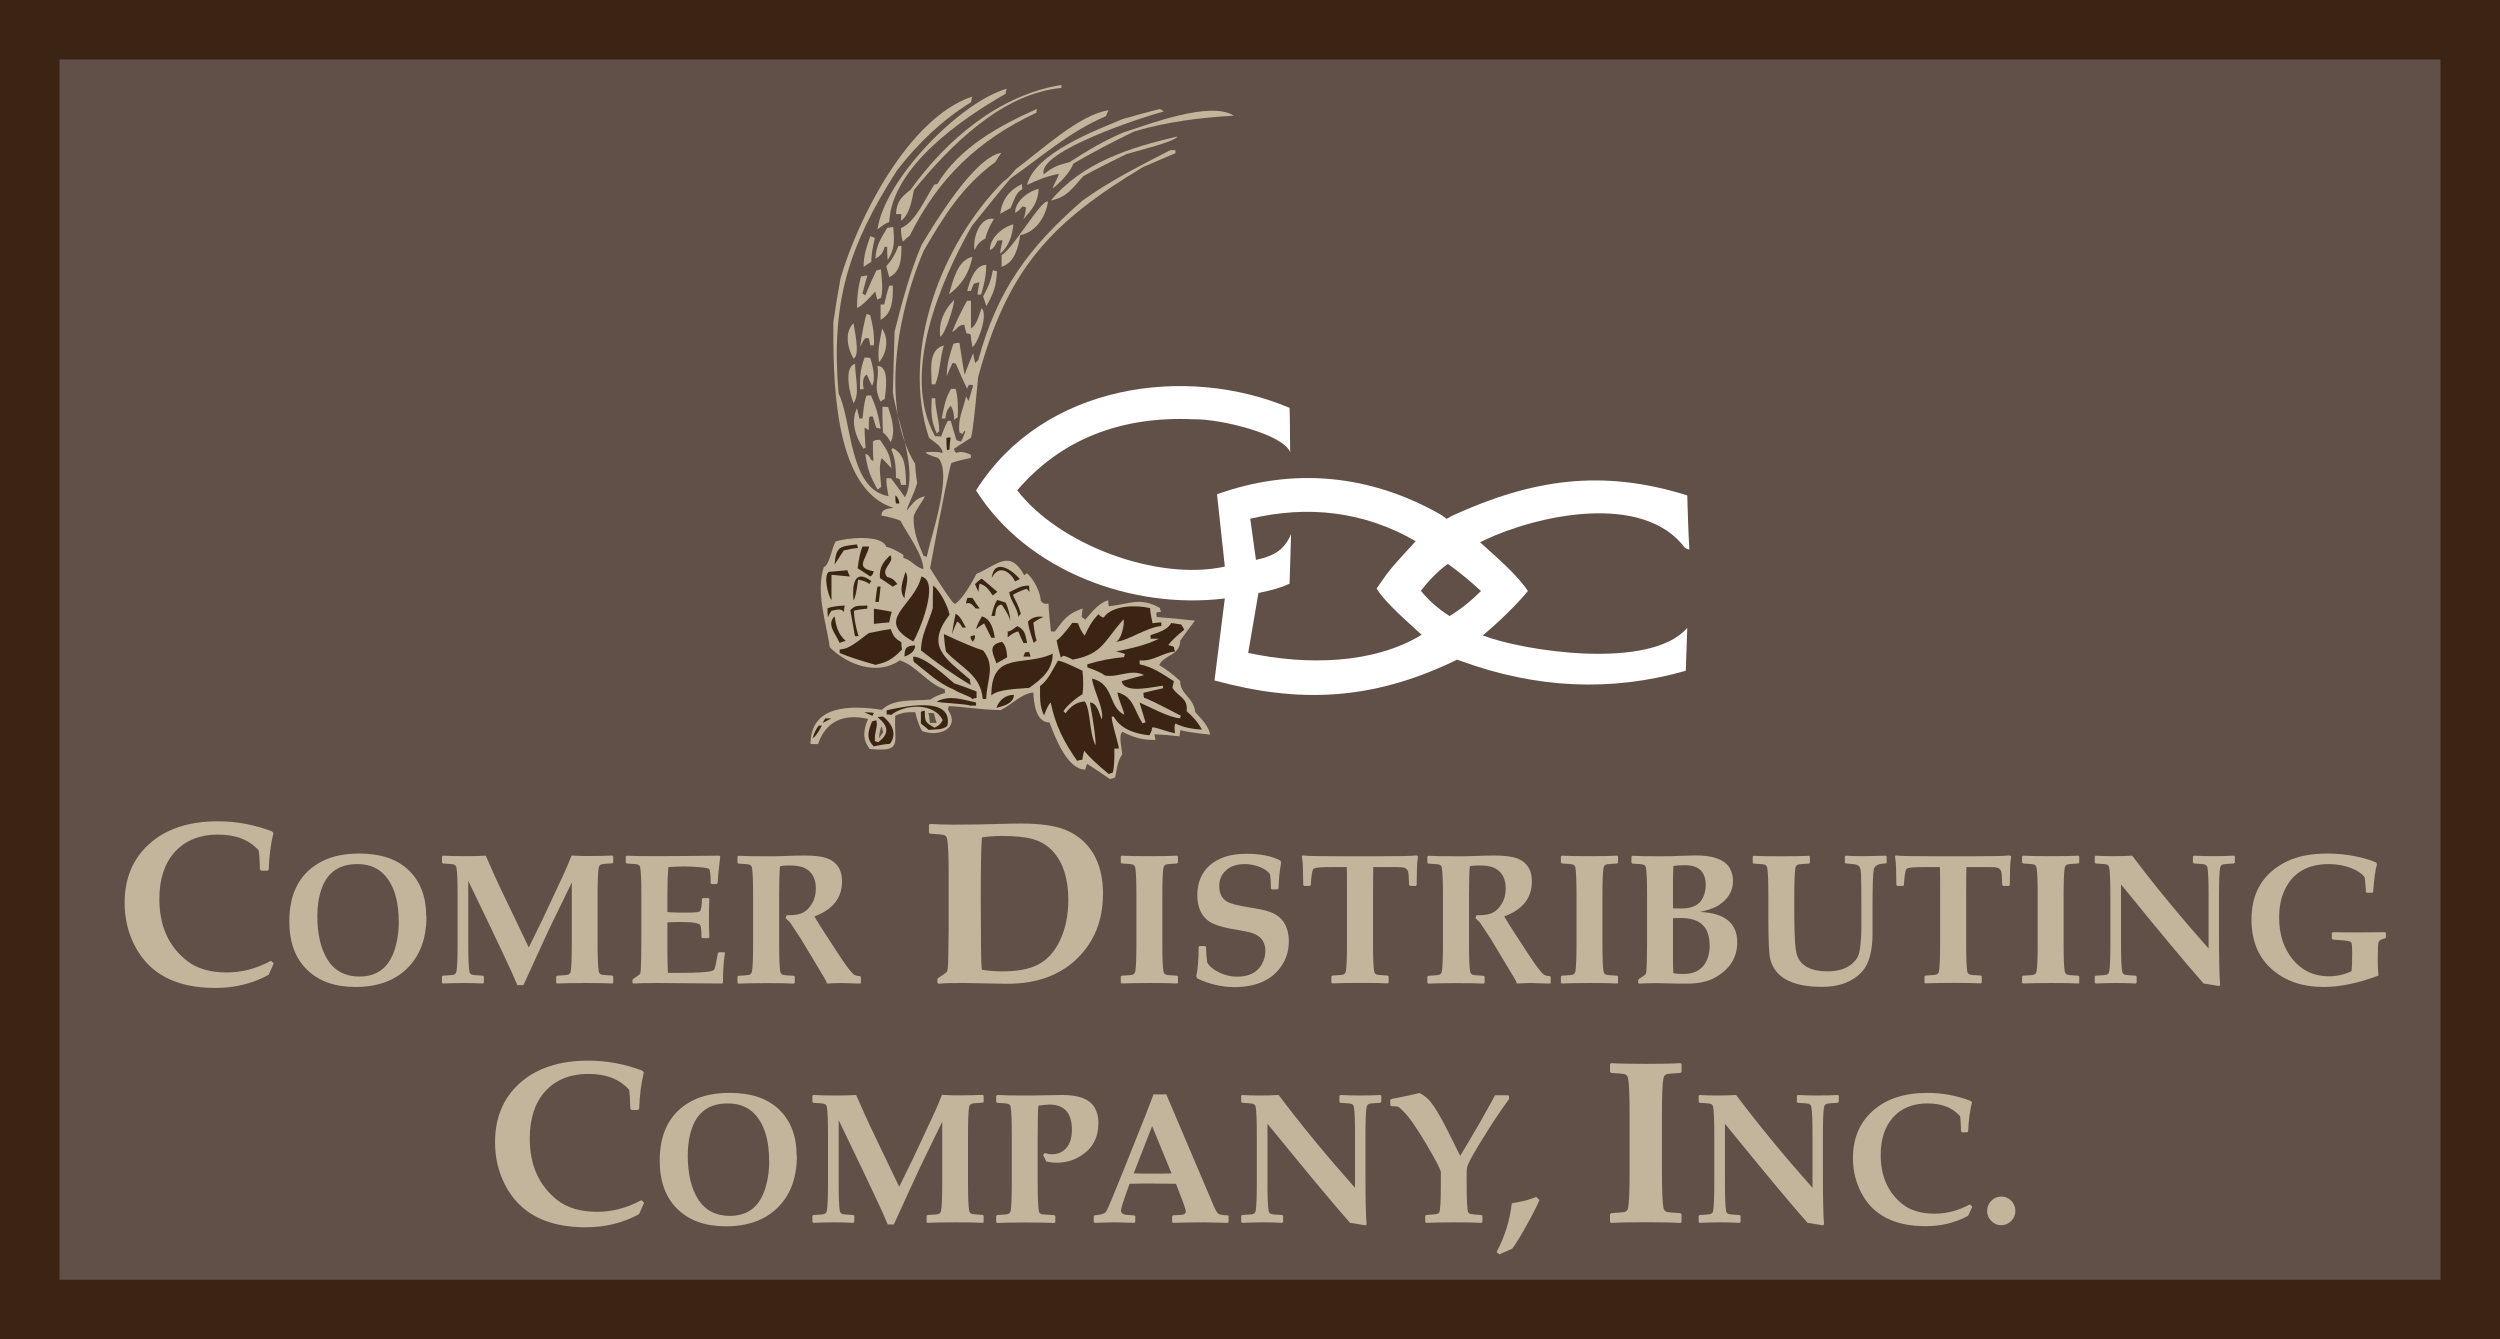 <?xml version="1.0" encoding="UTF-8"?> <svg xmlns="http://www.w3.org/2000/svg" id="b" viewBox="0 0 201.6 108"><rect x="0" y="0" width="201.6" height="108" fill="#808080" stroke="none"/><defs><style>.d{fill:#fff;}.d,.e,.f,.g{fill-rule:evenodd;}.e{fill:#615047;}.f{fill:#3c2415;}.h,.g{fill:#c2b59b;}</style></defs><g id="c"><g><polygon class="f" points="0 0 201.6 0 201.6 108 0 108 0 0 0 0"></polygon><polygon class="e" points="4.8 4.8 196.8 4.8 196.8 103.2 4.8 103.2 4.8 4.8 4.8 4.8"></polygon><path class="g" d="M89.53,62.84c-.61-.42-1.22-.83-1.85-1.24-.08,.12-.12,.29-.17,.46-1.47,0-2.47-2.73-2.88-3.8-1.12,0-1.27-1.64-1.3-2.42-1.05,.12-1.69,.98-2.64,1.42-1.73-.03-2.97-.27-4.17-.32-.03,.08-.07,.17-.07,.29,1.02,1.53-.75,2.22-2.07,1.73q-.29-.37-.58-1.53c-.69,0-.98,0-1.61,.29-.12,2.22,.66,2.93-2.05,2.68-.63-.81-.51-1.53-.14-2.42-1.93-.46-3.41,.17-4.03,2.02h-.61c0-3.17,3.25-3.14,5.76-2.76,.95-.95,2.64-.69,3.91-.83q.37-.29,1.19-.53c-.03-.12-.03-.2-.03-.29-1.41-.46-2.27-1.9-3.63-2.34-1.81,1.27-4.24,.36-5.64-1.05-.29-2-1.15-4.39-.49-6.46,.49-.24,.61-1.44,.95-2.07,.78-.29,3.74-.61,4.08,.42q.56,.12,1.39,.66v.24c.66,.17,.91,.71,1.61,.91,0-1.15-1.32-2.88-1.85-3.91q-.59-.25-1.53-.41c0-.59,.58-.54,.98-.63-4.98-1.49-4.86-10.93-4.86-14.96,.17-1.19,.37-2.39,.58-3.54,1.37-4.74,5.44-12.93,10.62-14.66-.03,.12-.08,.29-.08,.44-2.39,1.49-4.32,3.34-6.02,5.56-3.91,6.13-5.3,10.59-4.68,17.93,1.1,2.22,.81,7.74,4.03,8.29q-.2-.98-.17-1.44h.37c.37,.51,.75,.98,1.12,1.53,1.15-2.02-.68-6.27-.97-8.46,.05-1.64,.08-3.29,.14-4.9,.61-2.39,1.22-4.74,2.19-7.02,.98-1.59,4.19-7.03,6.42-7.4-.17,.25-.34,.49-.49,.75-2.68,1.97-4.13,4.32-5.78,7.17-2.02,4.69-3.58,12.51-.69,17.15,.03,.49,.08,1.02,.17,1.56-.29,1.03-.83,1.9-.83,2.22,.49-.58,.69-.98,1.44-1.15-.08,.34-.75,1.07-.9,1.66,0,1.27,.32,2,.81,3.15,.08,0,.17,.05,.25,.08,.29-1.47,2.14-6.74,.92-7.98q-1.05-.32-1-.46,1.07-.09,1.36,.08c0-.56-.69-.9-1.1-1.25-2.3-7,1.02-15.69,6.05-20.71q.29-.12,.95-.95c1.93-1.41,5.19-4.46,7.49-4.74-.08,.14-.17,.29-.2,.46-3.02,1.29-5.15,3.25-7.71,5.03-1.07,1.27-2.08,2.54-3.12,3.83-2.52,4.44-5.76,11.93-2.97,16.96,.17,0,.32,0,.49,.03,.17-.46,.32-.86,.54-1.27h.24c.14,.49,.29,1.02,.46,1.56,.12,.03,.24,.08,.37,.12q.41-.86,.32-.9c-.08,.09-.17,.15-.2,.29-.08-.05-.17-.08-.25-.14-.15-1.05,.29-1.85,.54-2.91,.05,.14,.12,.25,.2,.37,.14-.46,.25-.86,.37-1.27-.12-.03-.24-.03-.32-.03-.08,.07-.14,.2-.17,.32-.34-.69-.63-1.36-.91-2.02-.12-.05-.2-.05-.27-.05-.17,.34-.34,.71-.46,1.07,0-1.02,.2-1.59,.53-2.63,.17-.05,.34-.08,.49-.08,.14,.86,.25,1.73,.42,2.59,.2-.61,.46-1.19,.69-1.76,.03,.24,.08,.53,.17,.81,.08-.09,.15-.17,.24-.24,1.52-5.64,4.08-9.12,8.4-12.86,2.19-1.59,4.69-2.83,7.08-4.07h.42v.24c-.88,.37-1.75,.75-2.61,1.12-7.57,4.54-10.95,8.32-13.3,16.93q-.41,4.44-.58,4.9c-.44,.29-.9,.58-1.36,.88q0,.25,.2,.34c.37-.17,.8,0,1.15,.15v.25c-.53,.12-1.07,.24-1.56,.41q-.2,.29-1.73,8.49,1.69,2.71,1.98,2.88c.58-.25,1.47-1.85,1.76-2.42,1.73-.75,2.68-2.02,3.86,.12,.05-.08,.14-.12,.22-.17,.53,.46,1.1,1.53,1.1,2.22,.2,.22,.34,.29,.63,.22,.03,.75,.12,1.47,.2,2.25h.32c.71-.98,1.07-1.47,2.24-1.85-.05,.2-.08,.46-.08,.69,.08,.03,.15,.12,.29,.2,.58-.64,1.03-1.3,1.85-1.56,0,.17,0,.32,.05,.49,1.64-.17,2.51-.78,4.12,.14,0,.07,.03,.2,.08,.32-.14,0-.25,0-.37,.05,0,.12,0,.24,.03,.36,1.03,.08,2.05,.17,3.08,.29-.41,.54-.81,1.07-1.19,1.61,0,1.2-1.29,1.12-1.69,1.97q.95,.59,1.69,1.29c0,1.1,1.07,1.27,1.22,2.51,.51,.58,1.05,1.07,1.2,1.81q-1.98-.2-2.39-.37c-.03,.17-.08,.34-.08,.51-.69-.08-1.36-.14-2.02-.17,0,.12,.05,.29,.08,.46-1.1,0-1.69-.17-2.68-.66-.32,.32-.03,1.36,0,1.81-.41,.61-.41,1.15-.58,1.88-.15,.05-.32,.09-.46,.14h0Z"></path><path class="g" d="M70.76,39.48c-.58-1.07-.81-1.63-.98-2.86,.41,0,.32,.53,.66,.53-.05-.53-.05-1.05-.05-1.54q.17-.17,.58-.14c.58,.86,.83,1.22,.92,2.3-.29-.29-.54-.59-.78-.83-.3,.63-.08,1.64-.05,2.34-.12,.05-.2,.14-.29,.2h0Z"></path><path class="g" d="M72.66,39.09c-.03-.17-.08-.34-.12-.46-.14-.05-.22-.08-.29-.08,0-.75-.05-1.61-.37-2.27,.03-.08,.08-.1,.12-.15,1.12,.61,1,1.8,1.07,2.97h-.41Z"></path><path class="g" d="M69.64,36.19c-.64-.92-1.07-2.2-.53-3.27,.05,.25,.12,.54,.2,.83h.24q.17-1.61,.34-1.86h.34c.44,.95,.61,1.61,.78,2.68-.14-.03-.25-.07-.34-.07-.12-.34-.2-.63-.29-.92-.12,0-.2,0-.29,.05-.03,.32-.03,.69-.03,1.05-.12-.07-.25-.15-.34-.19,0,.53,.05,1.05,.08,1.63-.08,0-.12,.05-.17,.07h0Z"></path><path class="g" d="M71.82,35.66q-.2-.44-.61-.78c-.05-.69-.05-1.39-.05-2.08,.14,0,.31,0,.46,.03,.29,.88,.63,1.98,.2,2.83h0Z"></path><path class="g" d="M75.54,34.97c-.46-1.07-.46-1.63-.41-2.86h.29c0,.98,.32,1.68,.32,2.66-.07,.05-.15,.12-.2,.2h0Z"></path><path class="g" d="M76.94,33.87c.03-.41-.12-.98-.29-1.15-.34,.41-.34,.54-.42,1.03h-.29c.17-.86,.29-1.64,.75-2.39h.37c.2,.69,.2,1.53,.17,2.3-.14,.05-.2,.12-.29,.2h0Z"></path><path class="g" d="M68.83,32.51c-.29-.69-.83-2.88,.12-3.17,0,.95,.41,2.47-.12,3.17h0Z"></path><path class="g" d="M71.01,32.39c-.63-1.29-.08-1.66-.25-2.88,1,0,.66,2.08,.58,2.68-.12,.03-.24,.12-.32,.2h0Z"></path><path class="g" d="M69.35,31.39c0-1.07,0-1.51,.37-2.56,.14,0,.29,0,.46,.05,.2,.58,.46,1.69,.14,2.22-.17-.32-.3-.61-.42-.9-.37,.2-.34,.78-.25,1.19h-.29Z"></path><path class="g" d="M75.13,30.99c0-.98-.34-2.8,.98-3.13-.32,1.03-.29,2.15-.69,3.13h-.29Z"></path><path class="g" d="M70.88,29.21c-.12-1.19,.05-1.52,.25-2.71,.58,.83,.37,2.02-.25,2.71h0Z"></path><path class="g" d="M68.83,28.92c-.49-.81-.75-2.14,0-2.86,.03,.39,.58,2.59,0,2.86h0Z"></path><path class="g" d="M69.35,27.99q.34-2.19,.54-2.68c.08,.03,.17,.07,.29,.12,.2,.81,.34,1.52,.29,2.42h-.29c-.03-.2-.08-.41-.12-.58h-.29c-.17,.2-.29,.46-.42,.71h0Z"></path><path class="g" d="M78.42,27.99c-.08-.39-.12-.71-.15-1.03-.14-.05-.25-.08-.34-.08-.08-.25-.12-.49-.17-.69-.53,0-.58,.41-.98,.58q.49-1.24,1.2-2.52h.32v2.22c.46-.2,.66-1.1,.86-1.63,.53,.53-.25,2.75-.75,3.17h0Z"></path><path class="g" d="M75.82,27.16c-.15-1.15,.32-2.19,1.12-2.97,.03,.41-.71,2.76-1.12,2.97h0Z"></path><path class="g" d="M71.01,25.8v-1.24h.29c.12-.54,.24-1.03,.41-1.53h.29c0,1.12,0,2.19-.98,2.76h0Z"></path><path class="g" d="M69.11,24.82c0-.92,.08-1.61,.32-2.52,.17-.03,.34-.08,.51-.08-.14,.46-.25,.95-.39,1.44,.05,.05,.14,.08,.22,.17,.29-.69,.58-1.36,.9-2.02,.12-.03,.25-.08,.37-.08,.05,.78,.2,1.58,0,2.3-.12,.05-.2,.08-.29,.14-.08-.25-.12-.46-.17-.66-.32,.36-1.07,1.19-1.47,1.32h0Z"></path><path class="g" d="M79.53,24.68c-.08-.29-.17-.52-.25-.78,.41-.75,.63-1.24,.78-2.1,.09,0,.22,.05,.34,.08-.08,1.24-.25,1.73-.86,2.8h0Z"></path><path class="g" d="M76.52,23.74c.34-1.07,.66-2.76,1.9-3.03-.29,1.36-.86,2.25-1.9,3.03h0Z"></path><path class="g" d="M78.82,23.74c.05-.32,.09-.66,.17-.98-.17,.03-.32,.08-.46,.12-.09,.17-.15,.37-.24,.58h-.29c.17-.69,.58-2.1,1.53-2.1,0,.86-.17,1.58-.41,2.39h-.31Z"></path><path class="g" d="M71.71,22.35c-.08-.29-.17-.58-.24-.88,.49-.56,.69-.93,.98-1.64h.24c0,.91,0,2.07-.98,2.52h0Z"></path><path class="g" d="M69.64,21.52c0-.95,.25-1.61,.54-2.47,.14,.05,.25,.08,.37,.14q-.29,1.19-.29,1.93c-.2,.12-.41,.24-.63,.41h0Z"></path><path class="g" d="M80.77,21.52v-.95c.9-.46,3.17-4.49,3.74-4.32-.17,1.19-.95,2.47-2.24,2.71-.15,.98-.44,2.22-1.51,2.56h0Z"></path><path class="g" d="M71.59,20.97c-.05-.36-.05-.73-.05-1.07h-.2c-.12,.46-.32,.75-.75,.95,.08-1.12,.42-1.56,.95-2.47,.17-.03,.34-.07,.49-.07,.08,1.07,.17,1.68-.44,2.66h0Z"></path><path class="g" d="M80.65,20.45c.03-.37,.12-.75,.2-1.07-.17,0-.29,0-.42,.03-.12,.32-.32,.66-.61,.75,0-.98,1.03-1.85,1.9-2.07-.08,.86-.37,1.81-1.07,2.36h0Z"></path><path class="g" d="M78.59,20.16c-.17-.92,.41-2.73,1.56-2.51q-.58,.98-.69,1.59c-.49,.25-.63,.46-.86,.92h0Z"></path><path class="g" d="M72.82,19.47q-.14-.22-.17-1.08c1.15-.44,2.02-2.47,2.68-3.49,.09-.05,.17-.05,.25-.05,1.76-2.95,5.02-4.73,8.07-6.08-.05,.07-.08,.2-.08,.32-4.69,2.19-7.9,5.27-10.22,9.93-.2,.12-.36,.29-.53,.46h0Z"></path><path class="g" d="M70.76,18.5c.54-3.95,6.54-10.2,10.42-11.35-.05,.12-.08,.24-.08,.41-3.49,1.98-9.18,5.88-9.39,10.34q-.41,.14-.95,.61h0Z"></path><path class="g" d="M72.66,17.8c0-.2,0-.37,.03-.54h-.44c.07-1.07,.44-1.36,1.19-1.97,2.88-4.03,7.13-7.63,12.15-8.44v.24c-4.86,.46-9.01,4.71-11.89,8.23-.17,.83-.34,1.98-1.03,2.47h0Z"></path><path class="g" d="M82.53,17.69q.2-.58,.2-.98c-.12-.05-.2-.05-.29-.05q-.29,.37-.58,.49c0-.95,1.08-1.73,1.9-1.93-.08,1.15-.49,1.61-1.24,2.47h0Z"></path><path class="g" d="M80.65,17.26c.15-1.15,.73-1.93,1.76-2.42,0,.12,0,.25,.03,.42-.53,.24-.69,.98-.95,1.52-.29,.15-.58,.32-.85,.47h0Z"></path><path class="g" d="M84.75,16.16c2.52-3.05,6.39-4.27,10.18-5.15,0,.37-3.54,1.24-4.08,1.41-1.19,.58-2.34,1.15-3.49,1.78-.92,1.02-1.29,1.68-2.61,1.97h0Z"></path><path class="g" d="M84.89,15.21c.07-.37,.44-.86,.49-1.19-.9,.17-1.73,.49-2.56,.9,.63-2.59,5.56-4.41,7.71-5.32,.98-.27,1.97-.56,3-.81,.08,.03,.2,.12,.32,.2-1.47,.37-10.29,3.22-9.68,5.07,.71-.58,1.12-.75,2.07-.98,1.39-.91,2.8-1.73,4.32-2.39,2.05-.66,7.08-2.59,8.93-1.36-2.71,.15-5.39,.49-8.03,1.27q-2.8,1.36-4.9,2.59c-.29,.75-1.07,1.53-1.68,2.02h0Z"></path><path class="f" d="M70.47,60.2c-.66-.66-.46-1.24-.15-2.02,.12-.03,.24-.09,.36-.09,.12,.61-.2,.98-.12,1.69,.08,0,.17,.03,.24,.08,1-.71,.8-1.37-.03-2.02,.12-.05,.29-.05,.46-.05,.66,.54,1.15,1.36,.54,2.19-.46,.03-.88,.12-1.29,.2h0Z"></path><path class="f" d="M65.52,59.54q.2-.66,.51-1.03h.24q-.41,.83-.75,1.03h0Z"></path><path class="e" d="M70.88,59.54q.05-.69,.22-.98c.03,.15,.07,.32,.12,.49-.12,.17-.25,.34-.34,.49h0Z"></path><path class="f" d="M74.87,58.84c-.2-.17-.41-.34-.61-.49v-.95c.09-.05,.2-.08,.32-.08,0,.86,0,.92,.78,1.36,.42-.2,.46-.29,.66-.61-.69-1.41-3.03-1.32-4.15-.42-.12-.03-.25-.03-.37-.03v-.34c1.12-.24,5.39-1.27,4.9,1.24-.37,.37-1.03,.29-1.53,.34h0Z"></path><path class="f" d="M66.35,58.3c.05-.12,.12-.24,.2-.37h.49c-.24,.14-.49,.25-.69,.37h0Z"></path><path class="e" d="M74.99,58.3c-.03-.29-.07-.58-.12-.81,.12,0,.29,0,.46,.03,.03,.25,.12,.49,.2,.78h-.54Z"></path><path class="f" d="M70.35,57.73c-.25-.12-.46-.2-.66-.29,.25,0,.49,0,.78,.05-.03,.07-.08,.15-.12,.24h0Z"></path><path class="f" d="M78.3,56.91c-.69-.2-2.47-.2-2.76-.34,1.07-.54,2.02-.17,3.17,.08v.25h-.41Z"></path><path class="f" d="M78.42,56.37c-.12-.2-1.07-.46-1.53-.78-1.19-.46-2.19-1.44-3.2-2.22-.05-.17-.05-.29-.05-.42,.92,0,2.64,1.58,3.3,2.15,.58,.2,1.19,.41,1.81,.66v.53c-.14,0-.25,.05-.34,.08h0Z"></path><path class="f" d="M79.25,56.37c-.17-1.97-1.69-2.47-2.97-3.83-.09-.49-.14-.95-.17-1.41q2.19,1.03,3.17,1.32c1.03,1.32,.29,2.34,.25,3.91h-.29Z"></path><path class="f" d="M78.3,55.25c-1.44-.85-2.71-1.76-4.03-2.8,0-1.24,.61-2.22,.95-3.41,0-.63,0-1.24,.03-1.83,.58,.46,1.2,1.69,1.32,2.36-1.98,2.56-.34,3.51,1.64,5.22,0,.14,.05,.31,.08,.46h0Z"></path><path class="f" d="M70.59,53.61q-1.76-.49-2.88-.95v-.29c.83,0,1.73-.9,2.36-1.32,.58-.12,1.15-.24,1.76-.32,.2,.58,.34,.75,.86,1.07,0,.17,0,.37,.05,.58-.75,.75-1.12,1-2.15,1.24h0Z"></path><path class="f" d="M72.94,52.95c0-.61,.08-.9,.86-.9,0,.49-.46,.75-.86,.9h0Z"></path><path class="f" d="M67.71,51.85c-.37-.83-1.07-1.49-.41-2.15,.12,.75,.25,1.41,.9,1.98-.15,.05-.32,.08-.49,.17h0Z"></path><path class="f" d="M73.64,51.73c-3.2-1.78,.08-2.81,.66-5.24,1.56,.37-.24,4.61-.66,5.24h0Z"></path><path class="f" d="M78.42,51.73q-.2-.3-.15-.42c.12-.03,.24-.08,.36-.08q0,.37-.2,.51h0Z"></path><path class="f" d="M68.94,51.3c-.12-.69-.24-1.41-.37-2.1,.46-.46,.66-.32,1.37-.37v.25c-.39,.03-.75,.08-1.08,.17q0,.78,.37,2.05h-.29Z"></path><path class="f" d="M76.77,51.13c.08-.56,.17-1.1,.29-1.64,.41,.2,.58,.71,.83,1.12h-.29q-.17-.37-.42-.49c-.15,.32-.29,.66-.41,1.02h0Z"></path><path class="f" d="M70.47,50.32v-1.24c.46,.08,.95,.17,1.44,.25-.08,.27-.15,.56-.2,.86-.41,.03-.83,.07-1.24,.12h0Z"></path><path class="f" d="M66.76,49.78c-.03-.24-.03-.49-.03-.73q.41-.17,1.39-.22c-.03,.17-.07,.34-.07,.54-.17-.37-.66-.17-1-.12-.12,.17-.2,.32-.29,.53h0Z"></path><path class="f" d="M78.7,49.08c-.29-.29-.41-.54-.81-.41,.03-.17,.08-.34,.12-.46h.41c.17,.29,.37,.58,.58,.86h-.29Z"></path><path class="f" d="M70.59,48.54c.05-.41,.08-.81,.17-1.24h.25c-.05,.42-.08,.83-.14,1.24h-.29Z"></path><path class="f" d="M67.05,48.42c-.29-.46-.64-1.9-.24-2.3,.49-.05,.98-.09,1.53-.14,.03,.17,.12,.34,.2,.51-.49-.05-.98-.09-1.49-.14v2.07h0Z"></path><path class="f" d="M68.83,48.42c-.12-1.12,0-2.64,1.44-1.56-.08,.08-.12,.15-.17,.24q-.24-.24-.9-.36-.17,1.39-.37,1.68h0Z"></path><path class="f" d="M72.94,48.25c-.49-.61-.12-1.47,.08-2.13,.36,.54-.08,1.44-.08,2.13h0Z"></path><path class="f" d="M71.99,47.31c-.37-.24-.69-.49-1.03-.69-.08-.9,.29-1.32,.83-1.85,.41,.58-.83,1.07-.25,1.76,.42,.08,.58,.25,.83,.58-.12,.03-.25,.12-.37,.2h0Z"></path><path class="f" d="M89.41,62.42q-1.44-1.19-1.98-1.88c-.07,.24-.12,.49-.15,.73-.17,0-.29,.05-.42,.08-1.07-1.52-1.76-2.88-2.13-4.69q-.2,.12-.54,1.03c-.37-.78-.32-1.41-.32-2.36,.69-.54,.98-1.27,1.44-2.05q.34,0,1.98,.81,.12,1.15,0,1.9c-.54,.29-1.36,1.03-1.53,1.36,.03,.05,.08,.08,.17,.17,.32-.49,.9-.95,1.56-.95,.49,.83,.32,2.47,.86,3.54q.03-.73-.46-3.46c.58,0,.75,.9,.95,1.36,.25-.75-.69-2.39-.78-3.29,1.78,.41,1.32,2.3,2.59,2.91,.03-.24-.49-1.27-.54-1.8,1.32,.36,1.32,1.42,2.03,2.51,.07-.05,.15-.08,.24-.08-.17-.54-.32-1.07-.49-1.61,.61,.25,2.47,1.27,3.29,1.27,0-.07,0-.15,.05-.2q-2.8-1.47-2.97-1.44c-.05-.17-.05-.29-.05-.41,.49-.12,1.03-.25,1.58-.37v-.2c-.66,.03-3.1,.73-3.34-.37,.58-.17,1.19-.32,1.81-.49-1.07-.54-2.1,.24-3.17,.03q-.25-.24-1.41-.66v-.24c.95-.29,1.93-.49,2.97-.58,0-.08,.03-.17,.08-.25-.25-.08-.49-.17-.75-.2,1.2-.25,2.39-.49,3.46-1.03h-.66v-.29c.58-.2,1.41-.44,1.66-.98,.24,.03,.52,.08,.81,.12,.08,.14,.17,.25,.25,.42q-.92,.73-1.29,1.24c.14,.03,.29,.07,.46,.15,0,.12,.05,.25,.08,.37-.98,.08-1.78,.83-2.85,.71v.32c1.12,.24,1.78,.75,2.76,1.36-.03,.17-.08,.32-.12,.54,.53,.78,1.27,.81,1.15,1.88,.58,.51,.86,.83,1.24,1.49-.75-.05-1.49-.17-2.13-.49q-.14,.12-.05,.78c-.95-.2-1.61-.54-1.85-.46q.03,.2-.22,.63c-1.15-.14-2.25-.46-2.86-1.49-.08-.03-.14-.03-.17-.03-.05,.37,.49,1.98,.58,2.59h-.37q.03,1.32-.12,1.93c-.14,.05-.25,.08-.34,.12h0Z"></path><path class="f" d="M80.35,57.08c.22-.63,.75-1.05,1.41-1.05,0,.71-.9,.92-1.41,1.05h0Z"></path><path class="d" d="M97.94,54.85l.83-6.59c-7.46,.92-15.96-2.2-20.06-8.71,5.37-8.59,16.93-10.2,25.28-6.66,.05,1.3,.02,2.24,.05,3.58-.53-1.44-5.56-2.69-7.76-2.66-5.85-.27-10.71,1.59-14.25,5.73,3.37,4.39,11.29,7.35,16.74,6.15l-.63-5.83c6.17-2.22,12.4-1.59,18.08,1.66l.44,.32,.44-.25c6.42-2.93,12.05-3.81,18.96-1.64,.05,1.44,.08,2.9,.17,4.37-.12-.03-.25-.09-.34-.12-3.37-4.54-11.9-2.68-16.22-.63l-.32,.17,.15,.12c1.15,1.05,2.85,2.49,3.71,3.8-.98,1.19-2.44,2.58-3.64,3.58,3.2,1.25,13.5,2.86,16.49-.61-.03,1.15-.08,2.3-.12,3.46-6.03,1.73-12.08,1.42-18.11-.78l-.34-.12-.29,.15c-6.56,3.12-12.39,3.41-19.27,1.53h0Zm18.94-5.18c-.95-.61-1.71-1.29-2.3-2.03,.59-.78,1.31-1.53,2.17-2.17,.93,.66,1.81,1.39,2.68,2.19-.78,.78-1.59,1.44-2.54,2.02h0Zm-16.23,3l.83-4.85c1.24-.27,1.78-.41,2.51-.75,.05-1.36,.08-2.68,.12-4-.59,1.42-1.58,1.8-2.83,2.08l-.46-3.32c4.64-1.1,9.15-.61,13.34,1.81-1.95,2.15-1.91,2.02-3.15,3.81,.58,1.05,2.68,2.86,3.63,3.74-3.88,2.37-9.29,2.47-13.98,1.46h0Z"></path><path class="f" d="M79.94,56.08c0-3.66,2.68-2.27,4.95-3.37,0,1.32-.86,2.02-1.9,2.76-.75,.08-2.51,.08-3.05,.61h0Z"></path><path class="f" d="M80.35,53.49c-.32-.86-.69-1.52,.46-1.73,.32,.32,.37,.73,.41,1.24-.29,.17-.56,.32-.86,.49h0Z"></path><path class="f" d="M86.53,53.2c-.25-.12-.49-.25-.75-.32-.08,.03-.15,.07-.24,.15-.14-.49-.25-.95-.34-1.39q.34-.17,1.27-1.41c.14,0,.31,0,.46,.03q.22,.63,.54,1c.32-.69,.58-1.2,1.12-1.73q.19,.24,.41,.27c.69-1.02,2.68-1.02,3.74-.76,.03,.41,.12,.81,.2,1.22,.2-.03,.46-.07,.71-.07v.29c-1.24,.12-2.81,1.27-3.71,1.27,.44,0,.78-1.44,.66-1.81-1.58,1.78-1.69,2.8-4.08,3.25h0Z"></path><path class="f" d="M82.53,52.95c.05-.12,.08-.24,.12-.32,.08-.05,.22-.05,.34-.05,.03,.14,.08,.25,.12,.37h-.58Z"></path><path class="f" d="M82.53,51.85c-.17-.34-.29-.63-.41-.92q-.29,0-.86,.46v-.46c.41-.08,.54-.32,.78-.44,.61,.29,.66,.69,.78,1.36h-.29Z"></path><path class="f" d="M83.36,51.85q-.46-1.32-.46-1.73c.34-.34,.75-.46,1.24-.37-.29,.12-.58,.29-.81,.46q.12,1.1,.27,1.44c-.08,.03-.15,.12-.24,.2h0Z"></path><path class="f" d="M79.94,51.42c-.2-.41-.41-.78-.58-1.15-.24,.14-.46,.31-.66,.46q.17-.53,.49-1.03c.75,.25,.92,1.08,1.03,1.73h-.29Z"></path><path class="f" d="M81.47,50.07q-.08-.41-.69-1.32c-.54,.08-.46,.54-.54,.92h-.29q.2-.92,.46-1.29c.2,.05,.46,.14,.69,.22q.34,.75,.37,1.47h0Z"></path><path class="f" d="M82.13,49.78c-.08-.78-.63-1.27-.75-2.02,.63-.29,.9-.54,1.61-.54,0,.17,0,.34,.03,.51-.07-.08-.15-.17-.24-.25-.37,.12-.75,.29-1.07,.46-.05,.2,.32,.52,.61,1.56-.09,.08-.17,.17-.2,.29h0Z"></path><path class="f" d="M80.06,48.02c-.37-.51-.53-.8-1.07-.95-.03,.2-.08,.41-.08,.66-.12-.22-.2-.42-.29-.63,.17-.15,.34-.32,.54-.44,.41,.32,.81,.69,1.27,1.07-.12,.08-.24,.17-.37,.29h0Z"></path><path class="f" d="M81.87,46.9c-.37-.75-1.3-1.47-1.9-.29,.22-1.73,1.75-.54,2.27,.08-.12,.05-.24,.12-.37,.2h0Z"></path><path class="f" d="M70.18,46.49c-.37-.25-.69-.46-1.02-.66q.15-1.2,.39-1.76h.54c-.24,1.07-1.19,1.71,.37,2q-.08,.34-.29,.42h0Z"></path><path class="f" d="M67.3,45.54c.12-1.53,.46-1.47,1.81-1.64,0,.08,.05,.17,.08,.29-.41,.03-.8,.12-1.15,.2-.25,.37-.49,.75-.75,1.15h0Z"></path><path class="f" d="M72.25,40.6c-.05-.24-.05-.44-.05-.66q.25,.17,.34,.66h-.29Z"></path><path class="f" d="M76.37,36.33c-.05-.36-.05-.69-.05-1.02,.08-.03,.2-.03,.34-.03-.05,.32-.09,.64-.09,.97-.08,0-.17,.03-.2,.08h0Z"></path><path class="h" d="M22.08,77.68l-.42,.93c-1.28,.7-2.71,1.06-4.3,1.06-3.17,0-5.33-1.14-6.5-3.42-.54-1.05-.81-2.2-.81-3.43,0-1.99,.66-3.57,1.98-4.76,1.35-1.22,3.2-1.83,5.54-1.83,1.49,0,2.94,.27,4.36,.81l.12,.14c-.21,.84-.34,1.81-.38,2.94l-.08,.09h-.54l-.09-.1c-.02-.73-.05-1.25-.1-1.53-.76-.86-1.85-1.28-3.29-1.28s-2.63,.47-3.47,1.4c-.84,.93-1.25,2.2-1.25,3.8,0,2.17,.75,3.83,2.24,4.99,.8,.62,1.86,.93,3.2,.93,1.21,0,2.4-.31,3.56-.94l.23,.21h0Z"></path><path class="h" d="M88.94,72.12c0,2.06-.67,3.76-2.01,5.11-.65,.66-1.45,1.17-2.38,1.54-1,.39-2.17,.58-3.5,.56l-3.21-.06c-.87-.01-1.6,0-2.16,.06l-.09-.09v-.25l.05-.11c.45-.29,.69-.46,.73-.54,.06-.11,.09-.51,.1-1.21l.03-2.04v-4.61c0-1.44-.04-2.39-.12-2.82-.03-.18-.13-.29-.31-.34-.09-.02-.45-.05-1.07-.09l-.09-.09v-.62l.09-.08c.64,.04,1.25,.06,1.84,.06,1.41,0,2.69-.02,3.82-.06,.57-.02,1.13-.03,1.7-.03,1.58,0,2.79,.18,3.63,.54,.92,.39,1.64,1.01,2.16,1.86,.53,.87,.8,1.98,.8,3.32h0Zm-2.79,.44c0-1.68-.41-2.97-1.22-3.88-.43-.48-.96-.81-1.59-1-.61-.18-1.45-.27-2.54-.27-.57,0-1.11,.04-1.62,.12-.06,.68-.09,2.32-.09,4.93l.02,3.98c0,.89,.03,1.47,.07,1.76,.53,.09,1.08,.13,1.64,.13,1.21,0,2.16-.17,2.86-.53,.75-.38,1.35-1.03,1.79-1.95,.45-.94,.68-2.04,.68-3.29h0Z"></path><path class="h" d="M51.95,96.98l-.42,.93c-1.28,.7-2.71,1.06-4.3,1.06-3.17,0-5.33-1.14-6.5-3.42-.54-1.05-.81-2.2-.81-3.43,0-1.99,.66-3.57,1.98-4.76,1.35-1.22,3.2-1.83,5.54-1.83,1.49,0,2.94,.27,4.36,.81l.12,.14c-.21,.84-.34,1.81-.38,2.94l-.08,.09h-.54l-.09-.1c-.02-.73-.05-1.25-.1-1.53-.76-.86-1.85-1.28-3.29-1.28s-2.63,.47-3.47,1.4c-.84,.93-1.25,2.2-1.25,3.8,0,2.17,.75,3.83,2.24,4.99,.8,.62,1.86,.93,3.2,.93,1.21,0,2.4-.31,3.56-.94l.23,.21h0Z"></path><path class="h" d="M135.6,98.53l-.08,.09c-.61-.04-1.54-.06-2.81-.06s-2.2,.02-2.8,.06l-.08-.09v-.61l.09-.09c.62-.04,.97-.07,1.06-.09,.18-.05,.28-.16,.31-.34,.08-.44,.12-1.38,.12-2.82v-4.81c0-1.44-.04-2.39-.12-2.82-.03-.18-.13-.29-.31-.34-.09-.02-.44-.05-1.06-.09l-.09-.09v-.62l.09-.08c.58,.04,1.52,.06,2.8,.06s2.21-.02,2.79-.06l.09,.08v.62l-.09,.09c-.62,.04-.97,.07-1.06,.09-.18,.05-.28,.16-.31,.34-.08,.43-.12,1.38-.12,2.82v4.81c0,1.44,.04,2.38,.12,2.82,.03,.18,.13,.29,.31,.34,.09,.02,.44,.06,1.06,.09l.09,.09v.61h0Z"></path><path class="h" d="M34.39,73.89c0,1.79-.52,3.19-1.57,4.21-1.01,.99-2.4,1.49-4.16,1.49-1.66,0-2.96-.47-3.91-1.4-.95-.93-1.42-2.23-1.42-3.9,0-2.33,.89-3.95,2.67-4.85,.81-.41,1.81-.61,2.99-.61,1.69,0,3.01,.44,3.95,1.33,.95,.9,1.43,2.14,1.43,3.73h0Zm-2.24,.38c0-1.41-.28-2.52-.85-3.35-.57-.83-1.39-1.24-2.48-1.24-1.44,0-2.4,.65-2.87,1.94-.24,.66-.36,1.41-.36,2.23,0,1.5,.28,2.68,.83,3.55,.57,.9,1.43,1.35,2.57,1.35,1.38,0,2.31-.68,2.79-2.04,.25-.72,.38-1.54,.38-2.44h0Z"></path><path class="h" d="M49.46,79.24l-.07,.07c-.48-.03-1.23-.04-2.24-.04s-1.78,.02-2.24,.04l-.06-.07v-.49l.07-.07c.49-.03,.78-.05,.85-.07,.14-.04,.22-.13,.25-.27,.06-.35,.09-1.1,.09-2.26v-4.92l-1.62,3.33c-.09,.18-.41,.86-.95,2.04l-1.33,2.91h-.49c-.25-.6-.59-1.36-1.03-2.28l-1.02-2.16-1.91-3.97v5.05c0,1.16,.03,1.91,.09,2.26,.02,.14,.11,.23,.25,.27,.07,.02,.36,.04,.85,.07l.07,.07v.49l-.07,.07c-.56-.03-1.08-.04-1.56-.04-.56,0-1.12,.02-1.68,.04l-.07-.07v-.49l.07-.07c.49-.03,.78-.05,.85-.07,.14-.04,.22-.13,.25-.27,.06-.35,.09-1.1,.09-2.26v-3.85c0-1.16-.03-1.91-.09-2.26-.02-.14-.11-.23-.25-.27-.07-.02-.36-.04-.85-.07l-.07-.07v-.49l.07-.07c.5,.03,1.14,.04,1.91,.04,.59,0,1.11-.01,1.55-.04,.16,.37,.39,.89,.69,1.56l.46,1,2.32,4.84,1.11-2.26,1.74-3.72c.2-.44,.4-.92,.6-1.43,.55,.03,.92,.04,1.11,.04,.95,0,1.68-.01,2.18-.04l.07,.07v.5l-.07,.06c-.49,.03-.78,.05-.85,.07-.14,.04-.22,.13-.25,.27-.06,.35-.09,1.1-.09,2.26v3.85c0,1.16,.03,1.91,.09,2.26,.02,.14,.11,.23,.25,.27,.07,.02,.36,.04,.85,.07l.07,.07v.49h0Z"></path><path class="h" d="M58.46,76.84c-.11,.71-.16,1.51-.16,2.4l-.07,.07-5.29-.04c-.88,0-1.51,.02-1.87,.04l-.07-.07v-.2l.04-.09c.36-.23,.55-.37,.58-.43,.04-.09,.07-.41,.08-.97l.02-1.63v-3.69c0-1.16-.03-1.91-.09-2.26-.02-.14-.11-.23-.25-.27-.07-.02-.36-.04-.85-.07l-.07-.07v-.49l.07-.07c.49,.03,1.25,.04,2.27,.04,.91,0,2.65-.01,5.2-.04l.08,.06-.09,.81c-.03,.26-.05,.47-.07,.66l-.05,.68-.07,.08h-.42l-.07-.07c0-.66-.04-1.04-.12-1.13-.05-.07-.31-.12-.78-.16-.47-.04-.88-.06-1.23-.06-.42,0-.85,.02-1.28,.05-.05,.51-.08,1.22-.08,2.12v1.51c.38,.02,.69,.04,.93,.04h.95c.45-.01,.7-.05,.76-.12,.08-.09,.13-.41,.15-.98l.07-.07h.45l.07,.07c-.02,.54-.03,1.04-.03,1.49,0,.49,0,1.03,.03,1.61l-.07,.06h-.49l-.07-.07c0-.56-.04-.89-.11-.99-.08-.1-.31-.17-.71-.21-.3-.02-.61-.03-.94-.03-.36,0-.69,.01-.99,.03v2.22c0,.64,.01,1.25,.04,1.85h.99c1.42,0,2.29-.05,2.61-.17,.05-.02,.09-.05,.12-.08,.05-.07,.09-.21,.14-.43l.17-.9,.07-.08h.44l.08,.07h0Z"></path><path class="h" d="M69.45,79.24l-.07,.07s-.13,0-.28,0c-.67-.02-1.08-.04-1.24-.04-.25,0-.64,.02-1.18,.04-.02-.12-.11-.31-.28-.58l-1.81-3.01-.81-1.23c-.1-.15-.25-.3-.43-.44l.08-.25c.11,0,.19,0,.25,0,.47,0,.85-.07,1.12-.23,.25-.14,.48-.37,.68-.71,.21-.34,.31-.75,.31-1.21,0-.82-.31-1.37-.92-1.66-.29-.14-.72-.2-1.27-.2-.24,0-.48,.02-.7,.06-.05,.47-.07,1.29-.07,2.43v3.81c0,1.16,.03,1.91,.09,2.26,.02,.14,.11,.23,.25,.27,.07,.02,.36,.04,.85,.07l.07,.07v.49l-.07,.07c-.48-.03-1.23-.04-2.24-.04s-1.79,.02-2.24,.04l-.07-.07v-.49l.07-.07c.49-.03,.78-.05,.85-.07,.14-.04,.22-.13,.25-.27,.06-.35,.09-1.1,.09-2.26v-3.85c0-1.16-.03-1.91-.09-2.26-.02-.14-.11-.23-.25-.27-.07-.02-.36-.04-.85-.07l-.07-.07v-.49l.07-.07c.47,.03,1.22,.04,2.24,.04,.59,0,1.07,0,1.44-.02,.73-.03,1.28-.04,1.64-.04,.84,0,1.46,.08,1.85,.23,.53,.2,.88,.55,1.06,1.03,.09,.24,.13,.52,.13,.84,0,1.32-.74,2.26-2.23,2.81,.24,.41,.5,.82,.77,1.24l1.12,1.72c.66,1.02,1.1,1.6,1.32,1.74,.11,.07,.27,.11,.47,.11l.07,.07v.46h0Z"></path><path class="h" d="M95.01,79.24l-.07,.07c-.48-.03-1.23-.04-2.25-.04s-1.76,.02-2.24,.04l-.07-.07v-.49l.07-.07c.49-.03,.78-.05,.85-.07,.14-.04,.22-.13,.25-.27,.06-.35,.09-1.1,.09-2.26v-3.85c0-1.16-.03-1.91-.09-2.26-.02-.14-.11-.23-.25-.27-.07-.02-.36-.04-.85-.07l-.07-.07v-.49l.07-.07c.46,.03,1.21,.04,2.24,.04s1.77-.01,2.23-.04l.07,.07v.49l-.07,.07c-.49,.03-.78,.05-.85,.07-.14,.04-.22,.13-.25,.27-.06,.35-.09,1.1-.09,2.26v3.85c0,1.16,.03,1.91,.09,2.26,.02,.14,.11,.23,.25,.27,.07,.02,.36,.04,.85,.07l.07,.07v.49h0Z"></path><path class="h" d="M103.93,75.91c0,.8-.23,1.51-.69,2.12-.4,.54-.92,.94-1.57,1.2-.59,.24-1.3,.37-2.12,.37-1.02,0-2.02-.23-3-.7l-.09-.16c.13-.56,.2-1.35,.2-2.38l.07-.07h.46l.07,.07v.17c0,.27,.03,.63,.09,1.08,.17,.31,.49,.58,.94,.8,.47,.23,.96,.35,1.47,.35,.96,0,1.62-.34,1.99-1,.19-.35,.29-.7,.29-1.07,0-.62-.26-1.07-.78-1.33-.26-.13-.67-.24-1.24-.33-1.29-.2-2.15-.45-2.55-.75-.62-.45-.92-1.16-.92-2.12s.34-1.79,1-2.38c.71-.62,1.69-.93,2.96-.93,1.14,0,2.05,.18,2.75,.55l.05,.17c-.11,.58-.19,1.27-.21,2.08l-.08,.07h-.46l-.07-.07c-.01-.58-.04-.96-.07-1.14-.15-.23-.41-.42-.79-.58-.4-.16-.81-.25-1.24-.25-.65,0-1.17,.17-1.54,.52-.36,.33-.53,.75-.53,1.26,0,.56,.2,.97,.6,1.23,.26,.17,.88,.33,1.86,.49,.1,.01,.39,.06,.85,.15,.29,.05,.55,.12,.79,.21,.49,.18,.86,.46,1.11,.84,.27,.41,.4,.93,.4,1.54h0Z"></path><path class="h" d="M114.35,69.05c-.06,.36-.09,.73-.09,1.11l-.02,1.21-.07,.07h-.46l-.08-.07c-.02-.62-.05-.98-.08-1.09-.06-.19-.21-.31-.47-.34-.1-.02-.55-.02-1.37-.02h-.97c0,.17-.02,.84-.02,2.02v4.13c0,1.16,.03,1.91,.09,2.26,.02,.14,.11,.23,.25,.27,.07,.02,.36,.04,.85,.07l.07,.07v.49l-.07,.07c-.48-.03-1.23-.04-2.24-.04s-1.79,.02-2.24,.04l-.07-.07v-.49l.07-.07c.49-.03,.78-.05,.85-.07,.14-.04,.22-.13,.25-.27,.06-.35,.09-1.1,.09-2.26v-4.13c0-1.2,0-1.87-.02-2.02h-1.04c-.87,0-1.37,.03-1.52,.08-.08,.03-.13,.07-.16,.11-.04,.08-.08,.23-.11,.47-.03,.26-.06,.52-.07,.79l-.07,.07h-.46l-.08-.07-.02-1.24c0-.35-.03-.71-.09-1.08l.06-.07c.29,.05,1.33,.07,3.13,.07h2.95c1.66,0,2.7-.02,3.13-.07l.07,.07h0Z"></path><path class="h" d="M125.08,79.24l-.07,.07s-.13,0-.28,0c-.67-.02-1.08-.04-1.24-.04-.25,0-.64,.02-1.18,.04-.02-.12-.11-.31-.28-.58l-1.81-3.01-.81-1.23c-.1-.15-.25-.3-.43-.44l.08-.25c.11,0,.19,0,.25,0,.47,0,.85-.07,1.12-.23,.25-.14,.48-.37,.68-.71,.21-.34,.31-.75,.31-1.21,0-.82-.31-1.37-.92-1.66-.29-.14-.72-.2-1.27-.2-.24,0-.48,.02-.7,.06-.05,.47-.07,1.29-.07,2.43v3.81c0,1.16,.03,1.91,.09,2.26,.02,.14,.11,.23,.25,.27,.07,.02,.36,.04,.85,.07l.07,.07v.49l-.07,.07c-.48-.03-1.23-.04-2.24-.04s-1.79,.02-2.24,.04l-.07-.07v-.49l.07-.07c.49-.03,.78-.05,.85-.07,.14-.04,.22-.13,.25-.27,.06-.35,.09-1.1,.09-2.26v-3.85c0-1.16-.03-1.91-.09-2.26-.02-.14-.11-.23-.25-.27-.07-.02-.36-.04-.85-.07l-.07-.07v-.49l.07-.07c.47,.03,1.22,.04,2.24,.04,.59,0,1.07,0,1.44-.02,.73-.03,1.28-.04,1.64-.04,.84,0,1.46,.08,1.85,.23,.53,.2,.88,.55,1.06,1.03,.09,.24,.13,.52,.13,.84,0,1.32-.74,2.26-2.23,2.81,.24,.41,.5,.82,.77,1.24l1.12,1.72c.66,1.02,1.1,1.6,1.32,1.74,.11,.07,.27,.11,.47,.11l.07,.07v.46h0Z"></path><path class="h" d="M130.5,79.24l-.07,.07c-.48-.03-1.23-.04-2.25-.04s-1.76,.02-2.24,.04l-.07-.07v-.49l.07-.07c.49-.03,.78-.05,.85-.07,.14-.04,.22-.13,.25-.27,.06-.35,.09-1.1,.09-2.26v-3.85c0-1.16-.03-1.91-.09-2.26-.02-.14-.11-.23-.25-.27-.07-.02-.36-.04-.85-.07l-.07-.07v-.49l.07-.07c.46,.03,1.21,.04,2.24,.04s1.77-.01,2.23-.04l.07,.07v.49l-.07,.07c-.49,.03-.78,.05-.85,.07-.14,.04-.22,.13-.25,.27-.06,.35-.09,1.1-.09,2.26v3.85c0,1.16,.03,1.91,.09,2.26,.02,.14,.11,.23,.25,.27,.07,.02,.36,.04,.85,.07l.07,.07v.49h0Z"></path><path class="h" d="M140.09,75.99c0,1.22-.59,2.16-1.77,2.83-.58,.33-1.33,.5-2.25,.5-.29,0-.53,0-.72,0l-1.74-.04c-.62,0-1.1,.02-1.44,.04l-.07-.07v-.2l.04-.09c.36-.23,.55-.37,.58-.43,.04-.09,.07-.41,.08-.97l.02-1.63v-3.69c0-1.16-.03-1.91-.09-2.26-.02-.14-.11-.23-.25-.27-.07-.02-.36-.04-.85-.07l-.07-.07v-.49l.07-.07c.43,.03,1.17,.04,2.23,.04,.67,0,1.27-.01,1.81-.04,.43-.02,.79-.03,1.08-.03,1.35,0,2.24,.31,2.67,.92,.22,.33,.33,.7,.33,1.12,0,.69-.27,1.26-.81,1.72-.26,.22-.52,.38-.8,.49-.32,.12-.67,.23-1.05,.31,2,.09,3,.9,3,2.44h0Zm-2.54-4.61c0-1.07-.56-1.61-1.67-1.61-.37,0-.68,.02-.94,.06-.02,.51-.03,.98-.03,1.41v2.01c.11,0,.34,.01,.67,.01,.88,0,1.46-.28,1.73-.84,.16-.33,.24-.67,.24-1.04h0Zm.31,4.83c0-1.46-.77-2.18-2.29-2.18-.19,0-.41,0-.66,.02v3.37c0,.36,0,.72,.03,1.07,.2,.03,.48,.05,.84,.05,.68,0,1.2-.21,1.57-.64,.34-.41,.52-.97,.52-1.69h0Z"></path><path class="h" d="M152.15,69.56l-.07,.07c-.57,0-.89,.15-.97,.46-.04,.17-.07,.54-.09,1.11-.01,.42-.02,1.03-.02,1.83v2.24c0,1.44-.28,2.47-.85,3.09-.75,.81-1.82,1.22-3.22,1.22-1.27,0-2.26-.21-2.98-.63-.6-.36-.99-.87-1.18-1.53-.12-.42-.17-1.52-.17-3.3v-1.88c0-1.16-.03-1.91-.09-2.26-.02-.14-.11-.23-.25-.27-.07-.02-.36-.04-.85-.07l-.07-.07v-.49l.07-.07c.46,.03,1.21,.04,2.24,.04s1.79-.01,2.23-.04l.07,.07v.49l-.07,.07c-.49,.03-.78,.05-.85,.07-.14,.04-.22,.13-.25,.27-.06,.35-.09,1.1-.09,2.26v1.5c0,1.84,.08,2.96,.25,3.37,.33,.81,1.14,1.22,2.44,1.22,.85,0,1.51-.21,1.99-.63,.22-.2,.38-.4,.46-.6,.09-.2,.16-.52,.2-.95,.04-.4,.07-.8,.07-1.21v-1.52c0-1.27,0-2.14-.02-2.6,0-.44-.04-.72-.09-.85-.04-.1-.12-.17-.26-.23-.11-.04-.41-.08-.89-.11l-.07-.07v-.49l.07-.07c.42,.03,.85,.04,1.3,.04,.34,0,.98-.01,1.93-.04l.07,.07v.49h0Z"></path><path class="h" d="M162.18,69.05c-.06,.36-.09,.73-.09,1.11l-.02,1.21-.07,.07h-.46l-.08-.07c-.02-.62-.05-.98-.08-1.09-.06-.19-.21-.31-.47-.34-.1-.02-.55-.02-1.37-.02h-.97c0,.17-.02,.84-.02,2.02v4.13c0,1.16,.03,1.91,.09,2.26,.02,.14,.11,.23,.25,.27,.07,.02,.36,.04,.85,.07l.07,.07v.49l-.07,.07c-.48-.03-1.23-.04-2.24-.04s-1.79,.02-2.24,.04l-.07-.07v-.49l.07-.07c.49-.03,.78-.05,.85-.07,.14-.04,.22-.13,.25-.27,.06-.35,.09-1.1,.09-2.26v-4.13c0-1.2,0-1.87-.02-2.02h-1.04c-.87,0-1.37,.03-1.52,.08-.08,.03-.13,.07-.16,.11-.04,.08-.08,.23-.11,.47-.03,.26-.06,.52-.07,.79l-.07,.07h-.46l-.08-.07-.02-1.24c0-.35-.03-.71-.09-1.08l.06-.07c.29,.05,1.33,.07,3.13,.07h2.95c1.66,0,2.7-.02,3.13-.07l.07,.07h0Z"></path><path class="h" d="M167.69,79.24l-.07,.07c-.48-.03-1.23-.04-2.25-.04s-1.76,.02-2.24,.04l-.07-.07v-.49l.07-.07c.49-.03,.78-.05,.85-.07,.14-.04,.22-.13,.25-.27,.06-.35,.09-1.1,.09-2.26v-3.85c0-1.16-.03-1.91-.09-2.26-.02-.14-.11-.23-.25-.27-.07-.02-.36-.04-.85-.07l-.07-.07v-.49l.07-.07c.46,.03,1.21,.04,2.24,.04s1.77-.01,2.23-.04l.07,.07v.49l-.07,.07c-.49,.03-.78,.05-.85,.07-.14,.04-.22,.13-.25,.27-.06,.35-.09,1.1-.09,2.26v3.85c0,1.16,.03,1.91,.09,2.26,.02,.14,.11,.23,.25,.27,.07,.02,.36,.04,.85,.07l.07,.07v.49h0Z"></path><path class="h" d="M180.21,69.56l-.08,.07c-.49,.03-.78,.05-.85,.07-.14,.04-.22,.13-.25,.27-.06,.35-.09,1.1-.09,2.26v2.95c0,2.18,.03,3.6,.09,4.26l-.09,.07c-.55-.09-.96-.16-1.24-.2-1.3-1.46-3.52-4.13-6.66-7.99v4.76c0,1.16,.03,1.91,.09,2.26,.02,.14,.11,.23,.25,.27,.07,.02,.36,.04,.85,.07l.07,.07v.49l-.07,.07c-.56-.03-1.08-.04-1.56-.04-.56,0-1.12,.02-1.68,.04l-.07-.07v-.49l.07-.07c.49-.03,.78-.05,.85-.07,.14-.04,.22-.13,.25-.27,.06-.35,.09-1.1,.09-2.26v-3.85c0-1.16-.03-1.91-.09-2.26-.02-.14-.11-.23-.25-.27-.07-.02-.36-.04-.85-.07l-.07-.07v-.49l.07-.07c.46,.03,.9,.04,1.32,.04,.66,0,1.2-.01,1.63-.04,1.75,2.33,3.8,4.83,6.16,7.49v-4.26c0-1.16-.03-1.91-.09-2.26-.02-.14-.11-.23-.25-.27-.07-.02-.36-.04-.85-.07l-.07-.07v-.49l.07-.07c.54,.03,1.06,.04,1.55,.04,.63,0,1.19-.01,1.69-.04l.07,.07v.49h0Z"></path><path class="h" d="M192.4,75.59l-.07,.08c-.3,.07-.48,.17-.52,.3-.05,.13-.07,.62-.07,1.48,0,.41,.02,.82,.06,1.22-1.62,.61-3.09,.92-4.41,.92-1.74,0-3.14-.49-4.22-1.46-1.08-.97-1.61-2.3-1.61-3.98,0-2.19,.95-3.75,2.84-4.68,.87-.43,1.97-.64,3.31-.64,.78,0,1.56,.08,2.36,.25,.65,.14,1.17,.3,1.55,.48l.06,.13c-.13,.43-.23,1.17-.31,2.23l-.08,.07h-.44l-.07-.07c0-.09,0-.28-.03-.57-.02-.29-.04-.49-.07-.61-.21-.29-.58-.54-1.09-.74-.55-.21-1.15-.32-1.79-.32-1.72,0-2.9,.69-3.56,2.08-.3,.64-.45,1.38-.45,2.23,0,1.35,.36,2.47,1.08,3.36,.75,.92,1.72,1.38,2.92,1.38,.63,0,1.25-.13,1.84-.41,.03-.34,.05-.81,.05-1.4,0-.48-.02-.77-.05-.87-.03-.08-.12-.13-.28-.17-.13-.03-.54-.07-1.23-.11l-.08-.07v-.46l.08-.07c.71,.02,1.44,.02,2.21,.02,.45,0,1.11-.01,2-.02l.07,.07v.35h0Z"></path><path class="h" d="M64.26,93.19c0,1.79-.52,3.19-1.57,4.21-1.01,.99-2.4,1.49-4.16,1.49-1.66,0-2.96-.47-3.91-1.4-.95-.93-1.42-2.23-1.42-3.9,0-2.33,.89-3.95,2.67-4.85,.81-.41,1.81-.61,2.99-.61,1.69,0,3.01,.44,3.95,1.33,.95,.9,1.43,2.14,1.43,3.73h0Zm-2.24,.38c0-1.41-.28-2.52-.85-3.35-.57-.83-1.39-1.24-2.48-1.24-1.44,0-2.4,.65-2.87,1.94-.24,.66-.36,1.41-.36,2.23,0,1.5,.28,2.68,.83,3.55,.57,.9,1.43,1.35,2.57,1.35,1.38,0,2.31-.68,2.79-2.04,.25-.72,.38-1.54,.38-2.44h0Z"></path><path class="h" d="M79.33,98.54l-.07,.07c-.48-.03-1.23-.04-2.24-.04s-1.78,.02-2.24,.04l-.06-.07v-.49l.07-.07c.49-.03,.78-.05,.85-.07,.14-.04,.22-.13,.25-.27,.06-.35,.09-1.1,.09-2.26v-4.92l-1.62,3.33c-.09,.18-.41,.86-.95,2.04l-1.33,2.91h-.49c-.25-.6-.59-1.36-1.03-2.28l-1.02-2.16-1.91-3.97v5.05c0,1.16,.03,1.91,.09,2.26,.02,.14,.11,.23,.25,.27,.07,.02,.36,.04,.85,.07l.07,.07v.49l-.07,.07c-.56-.03-1.08-.04-1.56-.04-.56,0-1.12,.02-1.68,.04l-.07-.07v-.49l.07-.07c.49-.03,.78-.05,.85-.07,.14-.04,.22-.13,.25-.27,.06-.35,.09-1.1,.09-2.26v-3.85c0-1.16-.03-1.91-.09-2.26-.02-.14-.11-.23-.25-.27-.07-.02-.36-.04-.85-.07l-.07-.07v-.49l.07-.07c.5,.03,1.14,.04,1.91,.04,.59,0,1.11-.01,1.55-.04,.16,.37,.39,.89,.69,1.56l.46,1,2.32,4.84,1.11-2.26,1.74-3.72c.2-.44,.4-.92,.6-1.43,.55,.03,.92,.04,1.11,.04,.95,0,1.68-.01,2.18-.04l.07,.07v.5l-.07,.06c-.49,.03-.78,.05-.85,.07-.14,.04-.22,.13-.25,.27-.06,.35-.09,1.1-.09,2.26v3.85c0,1.16,.03,1.91,.09,2.26,.02,.14,.11,.23,.25,.27,.07,.02,.36,.04,.85,.07l.07,.07v.49h0Z"></path><path class="h" d="M88.57,90.58c0,1-.34,1.78-1.02,2.34-.68,.56-1.45,.84-2.31,.84-.29,0-.58-.03-.88-.1-.04-.13-.13-.31-.25-.52l.15-.16c.21,.07,.39,.1,.56,.1,.49,0,.88-.17,1.18-.52,.3-.35,.44-.83,.44-1.46,0-1.35-.61-2.03-1.83-2.03-.15,0-.44,.03-.87,.09-.04,.12-.06,.91-.06,2.38v3.85c0,1.16,.03,1.91,.09,2.26,.02,.14,.11,.23,.25,.27,.04,0,.38,.03,1,.07l.08,.08v.48l-.07,.07c-.66-.03-1.46-.04-2.39-.04-1.04,0-1.79,.02-2.24,.04l-.07-.07v-.49l.08-.08c.49-.03,.77-.05,.84-.07,.14-.04,.22-.13,.25-.27,.06-.35,.09-1.1,.09-2.26v-3.85c0-1.16-.03-1.91-.09-2.26-.02-.14-.11-.23-.25-.27-.07-.02-.36-.04-.85-.07l-.07-.08v-.48l.08-.07c.47,.03,1.21,.04,2.19,.04,.41,0,.99,0,1.76-.02,.77-.01,1.21-.02,1.32-.02,1.33,0,2.19,.34,2.59,1.01,.2,.35,.31,.77,.31,1.27h0Z"></path><path class="h" d="M99.08,98.54l-.06,.07c-1.08-.03-1.73-.04-1.95-.04-.89,0-1.72,.02-2.49,.04l-.06-.07v-.46l.07-.08,.63-.03c.27-.01,.4-.11,.4-.28,0-.1-.07-.33-.2-.69l-.59-1.54c-.67,0-1.35-.02-2.05-.02-.38,0-.94,0-1.69,.02l-.32,.89c-.24,.68-.37,1.1-.37,1.27,0,.18,.11,.29,.34,.33,.13,.02,.37,.04,.74,.06l.07,.07v.46l-.07,.07c-.9-.03-1.48-.04-1.73-.04-.2,0-.69,.02-1.48,.04l-.07-.07v-.47l.08-.07c.5-.03,.8-.13,.92-.3,.11-.17,.54-1.18,1.28-3.03l1.9-4.75c.14-.37,.36-.92,.64-1.67h1.03l3.86,9.08c.15,.35,.29,.54,.41,.58,.16,.06,.39,.09,.69,.09l.06,.08v.46h0Zm-4.61-3.92l-1.56-3.81-1.49,3.81c.4,.02,.92,.02,1.55,.02s1.12,0,1.5-.02h0Z"></path><path class="h" d="M111.38,88.86l-.08,.07c-.49,.03-.78,.05-.85,.07-.14,.04-.22,.13-.25,.27-.06,.35-.09,1.1-.09,2.26v2.95c0,2.18,.03,3.6,.09,4.26l-.09,.07c-.55-.09-.96-.16-1.24-.2-1.3-1.46-3.52-4.13-6.66-7.99v4.76c0,1.16,.03,1.91,.09,2.26,.02,.14,.11,.23,.25,.27,.07,.02,.36,.04,.85,.07l.07,.07v.49l-.07,.07c-.56-.03-1.08-.04-1.56-.04-.56,0-1.12,.02-1.68,.04l-.07-.07v-.49l.07-.07c.49-.03,.78-.05,.85-.07,.14-.04,.22-.13,.25-.27,.06-.35,.09-1.1,.09-2.26v-3.85c0-1.16-.03-1.91-.09-2.26-.02-.14-.11-.23-.25-.27-.07-.02-.36-.04-.85-.07l-.07-.07v-.49l.07-.07c.46,.03,.9,.04,1.32,.04,.66,0,1.2-.01,1.63-.04,1.75,2.33,3.8,4.83,6.16,7.49v-4.26c0-1.16-.03-1.91-.09-2.26-.02-.14-.11-.23-.25-.27-.07-.02-.36-.04-.85-.07l-.07-.07v-.49l.07-.07c.54,.03,1.06,.04,1.55,.04,.63,0,1.19-.01,1.69-.04l.07,.07v.49h0Z"></path><path class="h" d="M121.68,88.64c-.77,1.04-1.6,2.32-2.52,3.84-.51,.85-.8,1.4-.85,1.64-.03,.13-.04,.31-.04,.55v.72c0,1.42,.04,2.21,.13,2.37,.04,.07,.09,.11,.17,.13,.12,.03,.42,.06,.9,.09l.07,.07v.49l-.07,.07c-.48-.03-1.23-.04-2.24-.04s-1.78,.02-2.24,.04l-.06-.07v-.49l.07-.07c.47-.03,.77-.06,.89-.09,.07-.02,.13-.06,.17-.13,.09-.16,.13-.95,.13-2.37v-.86c0-.18-.38-.92-1.14-2.21-.77-1.31-1.39-2.21-1.86-2.68-.22-.23-.37-.36-.45-.39-.08-.03-.26-.05-.55-.05l-.08-.08v-.41l.07-.08c1.19-.23,1.94-.4,2.28-.49,.25,.12,.48,.28,.68,.47,.41,.4,.97,1.3,1.66,2.69l.95,1.91c.29-.46,.83-1.39,1.64-2.78l.81-1.45c.09-.16,.21-.38,.36-.66h1.06l.07,.07v.26h0Z"></path><path class="h" d="M120.69,100.96c.66-1.26,1.07-2.57,1.22-3.92l.8-.16c.39-.08,.78-.2,1.17-.36l.26,.25c-.19,.45-.51,1.09-.97,1.92-.45,.83-.86,1.5-1.22,2l-1.04,.46-.22-.18h0Z"></path><path class="h" d="M148.27,88.86l-.08,.07c-.49,.03-.78,.05-.85,.07-.14,.04-.22,.13-.25,.27-.06,.35-.09,1.1-.09,2.26v2.95c0,2.18,.03,3.6,.09,4.26l-.09,.07c-.55-.09-.96-.16-1.24-.2-1.3-1.46-3.52-4.13-6.66-7.99v4.76c0,1.16,.03,1.91,.09,2.26,.02,.14,.11,.23,.25,.27,.07,.02,.36,.04,.85,.07l.07,.07v.49l-.07,.07c-.56-.03-1.08-.04-1.56-.04-.56,0-1.12,.02-1.68,.04l-.07-.07v-.49l.07-.07c.49-.03,.78-.05,.85-.07,.14-.04,.22-.13,.25-.27,.06-.35,.09-1.1,.09-2.26v-3.85c0-1.16-.03-1.91-.09-2.26-.02-.14-.11-.23-.25-.27-.07-.02-.36-.04-.85-.07l-.07-.07v-.49l.07-.07c.46,.03,.9,.04,1.32,.04,.66,0,1.2-.01,1.63-.04,1.75,2.33,3.8,4.83,6.16,7.49v-4.26c0-1.16-.03-1.91-.09-2.26-.02-.14-.11-.23-.25-.27-.07-.02-.36-.04-.85-.07l-.07-.07v-.49l.07-.07c.54,.03,1.06,.04,1.55,.04,.63,0,1.19-.01,1.69-.04l.07,.07v.49h0Z"></path><path class="h" d="M159.05,97.3l-.34,.74c-1.02,.56-2.17,.84-3.44,.84-2.53,0-4.27-.91-5.2-2.74-.43-.84-.65-1.76-.65-2.74,0-1.59,.53-2.86,1.59-3.81,1.08-.98,2.56-1.46,4.43-1.46,1.19,0,2.35,.22,3.49,.65l.09,.11c-.17,.67-.27,1.45-.31,2.35l-.07,.07h-.43l-.07-.08c-.02-.59-.04-1-.08-1.22-.61-.69-1.48-1.03-2.63-1.03s-2.1,.37-2.77,1.12c-.67,.75-1,1.76-1,3.04,0,1.73,.6,3.06,1.79,3.99,.64,.49,1.49,.74,2.56,.74,.97,0,1.92-.25,2.84-.75l.18,.17h0Z"></path><path class="h" d="M161.38,96.49c.31,0,.58,.11,.8,.33,.22,.22,.34,.5,.34,.83s-.11,.59-.34,.81c-.22,.22-.49,.34-.8,.34s-.58-.11-.8-.34c-.23-.23-.34-.5-.34-.81s.11-.59,.34-.82c.22-.22,.49-.34,.81-.34h0Z"></path></g></g></svg> 